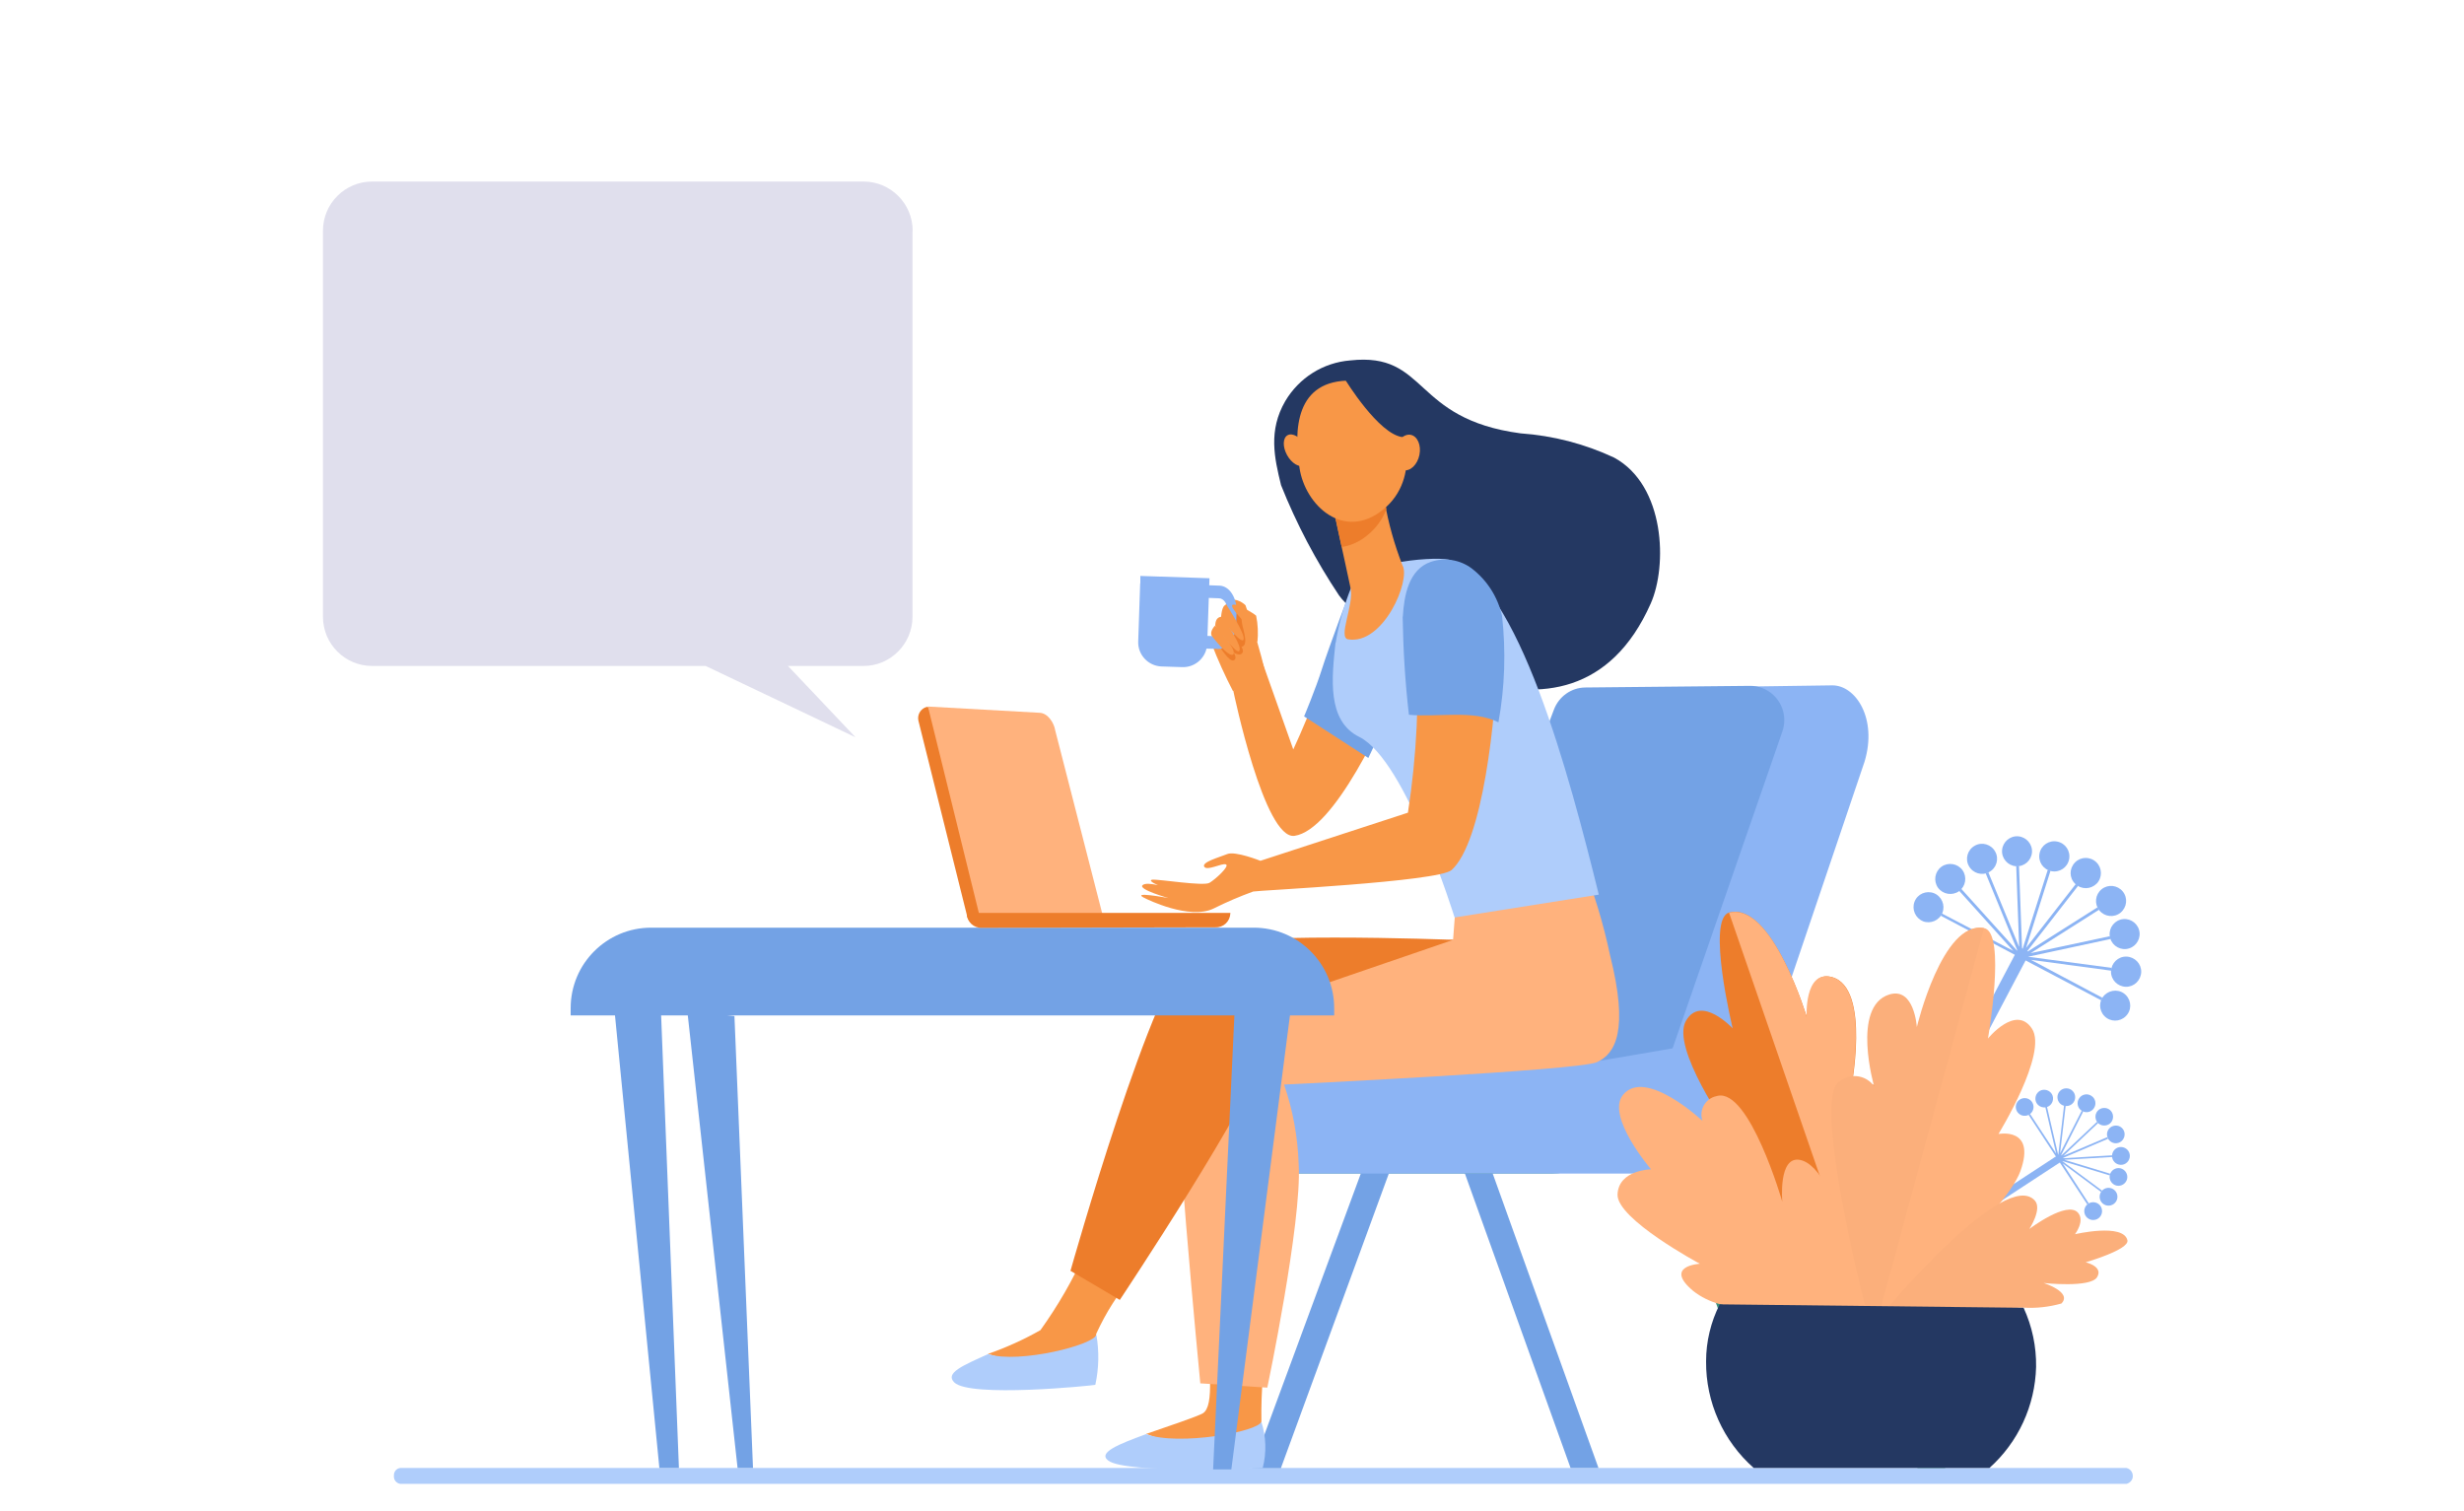 <?xml version="1.0" encoding="UTF-8"?>
<svg id="Layer_1" data-name="Layer 1" xmlns="http://www.w3.org/2000/svg" xmlns:xlink="http://www.w3.org/1999/xlink" viewBox="0 0 150 92">
  <defs>
    <clipPath id="clippath">
      <rect x="19.66" y="11.05" width="110.69" height="79.27" style="fill: none; stroke-width: 0px;"/>
    </clipPath>
  </defs>
  <g id="Group_868" data-name="Group 868">
    <g style="clip-path: url(#clippath);">
      <g id="Group_867" data-name="Group 867">
        <path id="Path_4799" data-name="Path 4799" d="M23.98,89.84c-.02-.24.15-.46.4-.48h105.07c.27.06.43.32.38.59-.04.19-.19.33-.38.38H24.38c-.24-.03-.42-.24-.4-.48" style="fill: #afcdfb; stroke-width: 0px;"/>
        <path id="Path_4800" data-name="Path 4800" d="M76.76,40.06l1.97,5.56c1.16-2.5,2.11-5.1,2.83-7.76,1.56.53,2.98,1.38,4.2,2.49-1.59,3.86-4.58,10.18-6.95,10.53-1.84.27-3.72-8.78-3.72-8.78l1.68-2.03Z" style="fill: #f89747; stroke-width: 0px;"/>
        <path id="Path_4801" data-name="Path 4801" d="M75.83,36.85c-.23-.24-.79-.5-1.07-.25s-.17.67-.33.88c-.17.25-.31.52-.4.81-.03.08-.21.72-.27.9.38.99.82,1.96,1.31,2.9l1.99-1.02c-.34-1.43-.75-2.84-1.24-4.23" style="fill: #f89747; stroke-width: 0px;"/>
        <path id="Path_4802" data-name="Path 4802" d="M82.26,35.78s-1.41,3.75-1.78,4.93-1.09,2.9-1.09,2.9l3.91,2.53,2.76-5.86-3.81-4.51Z" style="fill: #73a2e5; stroke-width: 0px;"/>
        <path id="Path_4803" data-name="Path 4803" d="M75.57,37.3v.11c0,.31.04.62.13.92.09.35.18.81.02.97-.26.26-.44-.33-.44-.33,0,0,.48.51.37.74-.14.3-.56,0-.56,0,0,0,.28.4,0,.49s-.85-.86-.85-.86l-.33-.48,1.38-1.67.29.09Z" style="fill: #ed7d2b; stroke-width: 0px;"/>
        <path id="Path_4804" data-name="Path 4804" d="M74.1,39.5l-.82-.02.21-.77.64.02c.3,0,.56-.33.57-.75l.03-.77c.01-.43-.22-.78-.52-.79l-.82-.03.03-.77.82.03c.6.02,1.06.73,1.04,1.58l-.03.77c-.03.85-.54,1.53-1.14,1.51" style="fill: #8cb4f4; stroke-width: 0px;"/>
        <path id="Path_4805" data-name="Path 4805" d="M69.41,35.51l-.12,3.54c-.03.81.61,1.49,1.42,1.52l1.26.04c.81.03,1.49-.61,1.52-1.42l.14-3.99-4.21-.14v.45Z" style="fill: #8cb4f4; stroke-width: 0px;"/>
        <path id="Path_4806" data-name="Path 4806" d="M74.67,36.83s1.18,1.8,1.03,2.11-1.37-1.3-1.37-1.3c0,0,.03-.88.34-.81" style="fill: #f89747; stroke-width: 0px;"/>
        <path id="Path_4807" data-name="Path 4807" d="M73.99,38.11s1.23,1.68,1.43,1.53c.33-.23-1.03-2.09-1.03-2.09,0,0-.41-.07-.41.56" style="fill: #f89747; stroke-width: 0px;"/>
        <path id="Path_4808" data-name="Path 4808" d="M73.77,38.71s1.05,1.39,1.31,1.12-1.11-1.75-1.11-1.75c0,0-.36.36-.2.63" style="fill: #f89747; stroke-width: 0px;"/>
        <path id="Path_4809" data-name="Path 4809" d="M76.55,39.08c.05-.53.03-1.07-.08-1.6-.16-.16-1.29-.82-1.45-.65s.95,1.26.95,1.26l.57.99Z" style="fill: #f89747; stroke-width: 0px;"/>
        <path id="Path_4810" data-name="Path 4810" d="M97.31,89.36l-7.88-21.93-1.49.56,7.67,21.37h1.7Z" style="fill: #73a2e5; stroke-width: 0px;"/>
        <path id="Path_4811" data-name="Path 4811" d="M73.11,63.82h21.43c1.84,0,3.32,1.49,3.32,3.32v.97c0,1.84-1.49,3.32-3.32,3.32h-21.43c-1.84,0-3.32-1.49-3.33-3.32h0v-.97c0-1.84,1.49-3.32,3.33-3.32" style="fill: #3c8f7c; stroke-width: 0px;"/>
        <path id="Path_4812" data-name="Path 4812" d="M109.72,89.25l-7.89-21.95-1.49.56,7.69,21.38h1.69Z" style="fill: #3c8f7c; stroke-width: 0px;"/>
        <path id="Path_4813" data-name="Path 4813" d="M77.98,89.36l7.71-21.04-1.49-.56-7.98,21.61h1.77Z" style="fill: #73a2e5; stroke-width: 0px;"/>
        <path id="Path_4814" data-name="Path 4814" d="M89.69,64.46h2.96l7.73-21.27c.29-.8,1.05-1.33,1.9-1.34l9.26-.13c1.43-.01,2.76,2.02,1.97,4.64l-5.91,17.46h0l-1.63,5.24-17.36.18,1.08-4.76Z" style="fill: #8cb4f4; stroke-width: 0px;"/>
        <path id="Path_4815" data-name="Path 4815" d="M86.47,64.66l15.07-.03,6.96-20.09c.39-1.09-.18-2.28-1.26-2.67-.22-.08-.46-.12-.69-.12l-10.05.1c-.85.01-1.6.55-1.9,1.34l-8.12,21.47Z" style="fill: #73a2e5; stroke-width: 0px;"/>
        <path id="Path_4816" data-name="Path 4816" d="M79.43,63.83s10.22,2.02,13.02,1.57c3.58-.58,9.36-1.58,9.36-1.58,1.98,0,4.29,1.49,4.29,3.33v.97c-.08,1.91-1.68,3.39-3.58,3.32h-23.09c-1.91.07-3.51-1.42-3.58-3.32v-.97c.07-1.91,1.68-3.39,3.58-3.33" style="fill: #8cb4f4; stroke-width: 0px;"/>
        <path id="Path_4817" data-name="Path 4817" d="M77.28,80.81c-.36,1.9-.52,3.83-.49,5.76-.01.24-.07.48-.16.7-2.43,1.34-4.87.77-6.86.02,1.37-.47,3.19-1.09,3.46-1.26.72-.46.36-2.83.24-5.83.98,1.07,2.42.13,3.81.61" style="fill: #f89747; stroke-width: 0px;"/>
        <path id="Path_4818" data-name="Path 4818" d="M76.78,86.53c.3.91.33,1.9.09,2.83-.22.03-8.29.36-9.39-.44-.68-.49.6-1,2.29-1.62,1.98.74,6.9-.16,7.01-.76" style="fill: #afcdfb; stroke-width: 0px;"/>
        <path id="Path_4819" data-name="Path 4819" d="M88.64,54.81l-.18,2.38s-16.65,2.32-16.92,5.37,1.53,21.65,1.53,21.65l4.08.26s2.11-10.07,1.91-13.56c-.05-1.67-.35-3.32-.89-4.89,0,0,17.9-.85,19.04-1.36s1.95-1.94.81-6.49c-.41-1.95-.99-3.87-1.74-5.71l-7.65,2.36Z" style="fill: #ffb27d; stroke-width: 0px;"/>
        <path id="Path_4820" data-name="Path 4820" d="M77.98,29.51c-.4-1.64-.78-3.29.26-5.09.84-1.42,2.31-2.35,3.96-2.48,4.75-.52,3.73,3.56,10.37,4.44,1.98.14,3.91.64,5.7,1.48,3.11,1.7,3.24,6.59,2.22,8.88-4.86,10.96-17.44,1.65-18.97-.49-1.41-2.11-2.6-4.37-3.54-6.73" style="fill: #243862; stroke-width: 0px;"/>
        <path id="Path_4821" data-name="Path 4821" d="M81.31,39.14c.19-1.16.51-2.3.95-3.39.17-1.43,4.77-1.91,5.95-1.68,4.21,1.33,7.32,13.12,9.12,20.39l-8.78,1.39s-2.95-9.58-5.8-10.99c-1.99-.98-1.67-3.62-1.45-5.73" style="fill: #afcdfb; stroke-width: 0px;"/>
        <path id="Path_4822" data-name="Path 4822" d="M84.24,30.25s.02.1.05.26c.23,1.34.6,2.65,1.09,3.91.51.88-1.15,4.85-3.31,4.5-.64-.1.37-2.13.15-3.11-.12-.56-.49-2.29-.8-3.68-.23-1.07-.42-1.95-.42-1.95l3.24.07Z" style="fill: #f89747; stroke-width: 0px;"/>
        <path id="Path_4823" data-name="Path 4823" d="M84.3,30.51c-.03-.17-.05-.26-.05-.26l-3.24-.07s.19.88.42,1.95l.25,1.17c.57-.09,1.11-.34,1.55-.71.53-.42.93-.97,1.17-1.6-.04-.19-.07-.35-.1-.47" style="fill: #ed7d2b; stroke-width: 0px;"/>
        <path id="Path_4824" data-name="Path 4824" d="M82.3,23.16c.89.16,1.69.62,2.28,1.31.96,1.14,1.99,4.65-.39,6.56s-4.73-.25-5.08-2.54-.28-5.4,3.19-5.32" style="fill: #f89747; stroke-width: 0px;"/>
        <path id="Path_4825" data-name="Path 4825" d="M78.35,27.7c.28.51.76.79,1.06.63s.32-.7.04-1.21-.76-.79-1.06-.63-.32.7-.04,1.21" style="fill: #f89747; stroke-width: 0px;"/>
        <path id="Path_4826" data-name="Path 4826" d="M81.89,23.11s2.04,3.34,3.5,3.5,1.65,1.93,1.65,1.93c0,0-.52-4.09-1.97-4.88-.99-.48-2.09-.67-3.19-.55" style="fill: #243862; stroke-width: 0px;"/>
        <path id="Path_4827" data-name="Path 4827" d="M84.92,27.4c-.12.59.12,1.14.53,1.22s.84-.34.96-.93-.12-1.14-.53-1.22-.84.34-.96.93" style="fill: #f89747; stroke-width: 0px;"/>
        <path id="Path_4828" data-name="Path 4828" d="M86.21,38.94c.21,3.52.04,7.05-.5,10.53l-8.98,2.93s-1.53-.61-2.02-.41-1.57.49-1.4.77,1.08-.24,1.32-.14-.63.9-1,1.12-3.07-.23-3.48-.19c-.22.02,0,.19.34.33-.39-.08-.79-.13-.93,0-.31.26,1.58.79,1.58.79,0,0-2.5-.47-1.37.04,0,0,2.64,1.32,4.12.59.78-.39,1.58-.73,2.4-1.03.15-.06,11.28-.59,12.08-1.31,1.89-1.71,2.7-9.16,2.82-13.46-1.6-.53-3.3-.72-4.98-.56" style="fill: #f89747; stroke-width: 0px;"/>
        <path id="Path_4829" data-name="Path 4829" d="M85.4,37.54c.07-1.27.36-2.89,1.71-3.34.84-.28,1.77-.13,2.48.4.94.72,1.59,1.74,1.85,2.89.24,2.16.17,4.34-.22,6.48-1.53-.78-3.69-.29-5.45-.46-.23-1.98-.35-3.98-.38-5.97" style="fill: #73a2e5; stroke-width: 0px;"/>
        <path id="Path_4830" data-name="Path 4830" d="M68.93,77.72c-.88,1.04-1.61,2.2-2.18,3.44-.05.1-.08.7-.13.81-2.21,1.46-4.56,1.05-6.48.45,1.11-.39,2.18-.87,3.2-1.45,1.06-1.48,1.97-3.05,2.71-4.71.77.78,1.78,1.29,2.87,1.46" style="fill: #f89747; stroke-width: 0px;"/>
        <path id="Path_4831" data-name="Path 4831" d="M66.74,81.24c.18,1.01.16,2.05-.06,3.06-.21.05-7.64.8-8.59-.15-.57-.57.51-1.02,2.06-1.72,1.92.6,6.52-.58,6.59-1.19" style="fill: #afcdfb; stroke-width: 0px;"/>
        <path id="Path_4832" data-name="Path 4832" d="M65.15,77.35l3.02,1.78s8.24-12.38,8.89-15.23c.41-1.6,1.45-2.96,2.89-3.77l8.52-2.92s-14-.55-15.84.55c-2.34,1.41-7.46,19.59-7.46,19.59" style="fill: #ed7d2b; stroke-width: 0px;"/>
        <path id="Path_4833" data-name="Path 4833" d="M116.73,89.36l-7.75-21.99,1.49-.57,7.95,22.56h-1.69Z" style="fill: #3c8f7c; stroke-width: 0px;"/>
        <path id="Path_4834" data-name="Path 4834" d="M124.98,66.81c.03.3-.18.57-.47.6-.3.03-.57-.18-.6-.47-.03-.3.18-.57.47-.6.3-.03.57.18.6.47" style="fill: #8cb4f4; stroke-width: 0px;"/>
        <path id="Path_4835" data-name="Path 4835" d="M124.17,67.17c.11.16.32.21.48.1.16-.11.21-.32.1-.48-.07-.11-.2-.17-.33-.16-.19.02-.33.2-.31.39,0,.05.03.11.05.15" style="fill: #8cb4f4; stroke-width: 0px;"/>
        <path id="Path_4836" data-name="Path 4836" d="M127.69,67.63c-.19.23-.16.57.06.76.23.19.57.16.76-.06.19-.23.16-.57-.06-.76-.23-.19-.57-.16-.76.06,0,0,0,0,0,0" style="fill: #8cb4f4; stroke-width: 0px;"/>
        <path id="Path_4837" data-name="Path 4837" d="M127.8,68.32c.15.13.37.11.49-.04.13-.15.11-.37-.04-.49-.07-.06-.16-.09-.25-.08-.19.02-.34.18-.32.38,0,.09.05.18.12.24" style="fill: #8cb4f4; stroke-width: 0px;"/>
        <path id="Path_4838" data-name="Path 4838" d="M125.25,66.79c0,.3.24.54.54.54s.54-.24.54-.54c0-.3-.24-.54-.54-.54-.3,0-.54.24-.54.54h0" style="fill: #8cb4f4; stroke-width: 0px;"/>
        <path id="Path_4839" data-name="Path 4839" d="M125.77,67.25c.19,0,.35-.15.35-.35s-.15-.35-.35-.35c-.19,0-.35.15-.35.35h0c0,.19.16.35.35.35" style="fill: #8cb4f4; stroke-width: 0px;"/>
        <path id="Path_4840" data-name="Path 4840" d="M122.84,67.73c.19.23.53.26.76.07.23-.19.26-.53.07-.76-.19-.23-.53-.26-.76-.07-.23.19-.26.53-.07.76,0,0,0,0,0,0" style="fill: #8cb4f4; stroke-width: 0px;"/>
        <path id="Path_4841" data-name="Path 4841" d="M123.05,67.69c.12.15.35.17.49.04.15-.12.17-.35.04-.49-.12-.15-.34-.17-.49-.04-.15.12-.17.34-.05.49,0,0,0,0,0,0" style="fill: #8cb4f4; stroke-width: 0px;"/>
        <path id="Path_4842" data-name="Path 4842" d="M126.94,73.97c-.13-.27-.03-.59.24-.73.27-.13.59-.03.73.24.13.27.03.59-.24.73h0c-.27.13-.59.03-.73-.24" style="fill: #8cb4f4; stroke-width: 0px;"/>
        <path id="Path_4843" data-name="Path 4843" d="M127.07,73.83c.11.16.32.21.49.1s.21-.32.1-.49c-.1-.15-.29-.2-.45-.12-.17.09-.24.3-.16.47,0,.01.01.03.02.04Z" style="fill: #8cb4f4; stroke-width: 0px;"/>
        <path id="Path_4844" data-name="Path 4844" d="M128.75,72.14c-.27-.12-.4-.44-.28-.71s.44-.4.71-.28c.27.12.4.44.28.71-.12.27-.44.4-.71.28,0,0,0,0,0,0" style="fill: #8cb4f4; stroke-width: 0px;"/>
        <path id="Path_4845" data-name="Path 4845" d="M128.57,71.8c.11.16.32.21.48.1.16-.11.21-.32.1-.48-.04-.06-.09-.1-.15-.13-.18-.08-.38,0-.46.18-.05.11-.04.23.03.33" style="fill: #8cb4f4; stroke-width: 0px;"/>
        <path id="Path_4846" data-name="Path 4846" d="M128.96,69.57c-.29.09-.59-.08-.67-.36-.09-.29.08-.59.36-.67.29-.09.59.08.67.36s-.08.59-.36.67h0" style="fill: #8cb4f4; stroke-width: 0px;"/>
        <path id="Path_4847" data-name="Path 4847" d="M129.02,69.26c.04-.08.05-.18.03-.27-.05-.19-.25-.29-.44-.24-.19.06-.29.25-.24.44.05.19.25.29.44.24.09-.03.16-.09.21-.17" style="fill: #8cb4f4; stroke-width: 0px;"/>
        <path id="Path_4848" data-name="Path 4848" d="M128.63,72.38c-.26-.15-.59-.06-.74.2s-.06.59.2.74c.26.15.59.06.74-.2.15-.26.06-.59-.2-.74,0,0,0,0,0,0" style="fill: #8cb4f4; stroke-width: 0px;"/>
        <path id="Path_4849" data-name="Path 4849" d="M128.36,73.13c.19-.05.3-.24.24-.43s-.24-.3-.43-.24c-.09.02-.16.08-.21.16-.1.17-.04.38.13.48.08.05.18.06.27.04" style="fill: #8cb4f4; stroke-width: 0px;"/>
        <path id="Path_4850" data-name="Path 4850" d="M127.47,67.46c-.16.25-.5.32-.75.15-.25-.16-.32-.5-.15-.75.16-.25.5-.32.75-.15.25.16.32.5.15.75,0,0,0,0,0,0" style="fill: #8cb4f4; stroke-width: 0px;"/>
        <path id="Path_4851" data-name="Path 4851" d="M126.78,67.55c.16.11.38.06.48-.1.11-.16.06-.38-.1-.48-.16-.11-.38-.06-.48.1-.08.12-.08.27,0,.38.03.04.06.07.1.1" style="fill: #8cb4f4; stroke-width: 0px;"/>
        <path id="Path_4852" data-name="Path 4852" d="M129.02,69.83c-.29.05-.49.33-.44.63.05.29.33.49.63.44.29-.05.49-.33.44-.63h0c-.05-.29-.33-.49-.63-.44" style="fill: #8cb4f4; stroke-width: 0px;"/>
        <path id="Path_4853" data-name="Path 4853" d="M129.07,70.72c.19-.03.32-.21.29-.4-.03-.19-.21-.32-.4-.29s-.32.21-.29.4c0,0,0,0,0,0,.03.19.21.32.4.28" style="fill: #8cb4f4; stroke-width: 0px;"/>
        <path id="Path_4854" data-name="Path 4854" d="M123.58,67.8l-.09.06,3.58,5.46.09-.06-1.59-2.44,2.34,1.74.06-.08-2.44-1.81,2.9.88.03-.1-2.79-.85,2.91-.17v-.1s-3.04.18-3.04.18l2.79-1.19-.04-.1-2.68,1.14,2.12-2-.07-.07-2.21,2.08,1.37-2.71-.09-.05-1.32,2.6.34-2.89h-.1s-.35,3-.35,3l-.69-2.96-.1.02.66,2.84-1.6-2.43Z" style="fill: #8cb4f4; stroke-width: 0px;"/>
        <rect id="Rectangle_568" data-name="Rectangle 568" x="112.98" y="73.92" width="13.68" height=".44" transform="translate(-21.04 77.75) rotate(-33.21)" style="fill: #8cb4f4; stroke-width: 0px;"/>
        <path id="Path_4855" data-name="Path 4855" d="M119.47,52.97c.29.41.2.98-.21,1.28-.41.29-.98.2-1.28-.21-.29-.41-.2-.98.21-1.28,0,0,0,0,0,0,.41-.29.98-.2,1.28.21" style="fill: #8cb4f4; stroke-width: 0px;"/>
        <path id="Path_4856" data-name="Path 4856" d="M118.57,54.16c.29.15.65.04.8-.25s.04-.65-.25-.8c-.2-.11-.44-.09-.63.04-.27.19-.33.56-.14.83.05.07.12.13.2.18" style="fill: #8cb4f4; stroke-width: 0px;"/>
        <path id="Path_4857" data-name="Path 4857" d="M124.16,51.95c-.1.5.22.98.72,1.08s.98-.22,1.08-.72c.1-.5-.22-.98-.72-1.08-.5-.1-.98.22-1.08.72h0" style="fill: #8cb4f4; stroke-width: 0px;"/>
        <path id="Path_4858" data-name="Path 4858" d="M124.88,52.89c.32.07.63-.14.7-.46.07-.32-.14-.63-.46-.7-.16-.03-.32,0-.45.09-.27.18-.34.55-.16.82.09.13.22.22.37.25" style="fill: #8cb4f4; stroke-width: 0px;"/>
        <path id="Path_4859" data-name="Path 4859" d="M119.86,52.72c.24.44.8.61,1.24.36.44-.24.61-.8.36-1.24-.24-.44-.8-.61-1.24-.36-.44.24-.61.8-.36,1.24h0" style="fill: #8cb4f4; stroke-width: 0px;"/>
        <path id="Path_4860" data-name="Path 4860" d="M121.02,52.97c.29-.16.39-.52.24-.81-.16-.29-.52-.39-.81-.24-.29.16-.39.52-.24.81,0,0,0,0,0,0,.16.29.52.39.8.23" style="fill: #8cb4f4; stroke-width: 0px;"/>
        <path id="Path_4861" data-name="Path 4861" d="M117.06,56.08c.47.18,1-.05,1.19-.52.18-.47-.05-1-.52-1.19-.47-.18-1,.05-1.18.52-.18.47.05,1,.52,1.19,0,0,0,0,0,0" style="fill: #8cb4f4; stroke-width: 0px;"/>
        <path id="Path_4862" data-name="Path 4862" d="M117.34,55.86c.31.12.65-.03.77-.34s-.03-.65-.34-.77c-.31-.12-.65.03-.77.34,0,0,0,0,0,0-.12.31.03.65.34.77" style="fill: #8cb4f4; stroke-width: 0px;"/>
        <path id="Path_4863" data-name="Path 4863" d="M128.25,61.97c-.42-.29-.53-.86-.24-1.27s.86-.52,1.27-.24c.42.29.53.86.24,1.27h0c-.29.42-.86.52-1.27.24" style="fill: #8cb4f4; stroke-width: 0px;"/>
        <path id="Path_4864" data-name="Path 4864" d="M128.32,61.65c.29.15.65.04.8-.25.15-.29.04-.65-.25-.8-.27-.14-.6-.06-.77.19-.18.27-.11.64.16.82.02.01.04.02.06.03" style="fill: #8cb4f4; stroke-width: 0px;"/>
        <path id="Path_4865" data-name="Path 4865" d="M129.43,57.77c-.5.05-.95-.32-1-.82s.32-.95.82-1,.95.32,1,.82-.32.95-.82,1h0" style="fill: #8cb4f4; stroke-width: 0px;"/>
        <path id="Path_4866" data-name="Path 4866" d="M128.88,57.42c.29.15.65.04.8-.25.15-.29.04-.65-.25-.8-.1-.06-.22-.08-.34-.07-.33.03-.56.33-.53.65.02.2.14.37.31.46Z" style="fill: #8cb4f4; stroke-width: 0px;"/>
        <path id="Path_4867" data-name="Path 4867" d="M127.63,53.79c-.35.36-.93.37-1.3.01s-.37-.93-.01-1.3c.35-.36.93-.37,1.3-.01.36.35.37.93.02,1.3,0,0,0,0,0,0" style="fill: #8cb4f4; stroke-width: 0px;"/>
        <path id="Path_4868" data-name="Path 4868" d="M127.46,53.28c0-.33-.27-.59-.6-.59-.33,0-.59.27-.59.6,0,.16.07.31.18.42.24.23.61.22.84-.01.11-.11.17-.26.17-.42" style="fill: #8cb4f4; stroke-width: 0px;"/>
        <path id="Path_4869" data-name="Path 4869" d="M129.45,58.23c-.51-.01-.92.39-.94.9-.01.51.39.92.9.94.51.01.92-.39.94-.9.01-.51-.39-.92-.9-.94h0" style="fill: #8cb4f4; stroke-width: 0px;"/>
        <path id="Path_4870" data-name="Path 4870" d="M129.65,59.55c.24-.23.25-.6.02-.84-.23-.24-.6-.25-.84-.02-.12.11-.18.26-.18.42,0,.33.26.6.58.6.16,0,.31-.06.42-.16" style="fill: #8cb4f4; stroke-width: 0px;"/>
        <path id="Path_4871" data-name="Path 4871" d="M123.7,51.89c-.04.5-.48.88-.98.84-.5-.04-.88-.48-.84-.98.04-.5.48-.88.98-.84.5.04.88.48.84.98h0" style="fill: #8cb4f4; stroke-width: 0px;"/>
        <path id="Path_4872" data-name="Path 4872" d="M122.75,52.6c.33.02.61-.22.64-.55.02-.33-.22-.61-.55-.64-.33-.02-.61.22-.64.55-.02.24.11.46.32.57.07.04.15.06.23.07" style="fill: #8cb4f4; stroke-width: 0px;"/>
        <path id="Path_4873" data-name="Path 4873" d="M127.94,54.13c-.39.32-.46.89-.14,1.29.32.39.89.46,1.29.14.39-.32.46-.89.14-1.29,0,0,0,0,0,0-.32-.39-.89-.46-1.29-.14" style="fill: #8cb4f4; stroke-width: 0px;"/>
        <path id="Path_4874" data-name="Path 4874" d="M128.73,55.4c.26-.2.3-.58.09-.83s-.58-.3-.83-.09-.3.58-.09.83c0,0,0,0,0,0,.21.25.58.29.83.09" style="fill: #8cb4f4; stroke-width: 0px;"/>
        <path id="Path_4875" data-name="Path 4875" d="M118.22,55.59l-.08.15,9.77,5.15.08-.15-4.35-2.31,4.89.66.02-.17-5.09-.68,5.02-1.08-.04-.17-4.82,1.03,4.16-2.64-.09-.15-4.34,2.75,3.16-4.06-.14-.11-3.03,3.89,1.49-4.7-.17-.05-1.56,4.9-.19-5.14h-.17s.18,4.94.18,4.94l-1.88-4.56-.16.07,1.95,4.75-3.44-3.81-.13.12,3.3,3.66-4.36-2.28Z" style="fill: #8cb4f4; stroke-width: 0px;"/>
        <rect id="Rectangle_569" data-name="Rectangle 569" x="106.27" y="67.69" width="23.16" height=".74" transform="translate(2.67 140.56) rotate(-62.2)" style="fill: #8cb4f4; stroke-width: 0px;"/>
        <path id="Path_4876" data-name="Path 4876" d="M113.74,80.34s-8.63-6.41-9.81-9.17,1.26-2.45,1.26-2.45c0,0-3.48-4.94-2.56-6.57s2.85.45,2.85.45c0,0-1.62-6.68-.21-7.05,2.62-.69,4.77,6.5,4.77,6.5,0,0-.19-2.99,1.45-2.58,2.47.61,1.16,7.03,1.16,7.03,0,0,.79-1.14,2.14-.06,2.43,1.95-1.04,13.9-1.04,13.9" style="fill: #ed7d2b; stroke-width: 0px;"/>
        <path id="Path_4877" data-name="Path 4877" d="M115.14,66.61c-.7-.64-1.76-.69-2.51-.11,0,0,1.31-6.43-1.16-7.03-1.64-.4-1.49,2.43-1.49,2.43,0,0-2.1-7.03-4.72-6.34l8.54,24.77c.38-1.55,3.61-11.89,1.34-13.71" style="fill: #ffb27d; stroke-width: 0px;"/>
        <path id="Path_4878" data-name="Path 4878" d="M113.73,80.12s-5.88.11-9.03-.73c-.59-.16-1.15-.43-1.63-.81-1.82-1.53.41-1.65.41-1.65,0,0-5.07-2.72-5.01-4.22s2.04-1.53,2.04-1.53c0,0-2.78-3.24-1.7-4.54,1.37-1.66,4.83,1.59,4.83,1.59-.21-.6.11-1.26.72-1.47.06-.02.13-.04.19-.05,1.95-.47,3.95,6.44,3.95,6.44,0,0-.26-2.82,1.09-2.54,2.41.49,4.15,9.51,4.15,9.51" style="fill: #ffb27d; stroke-width: 0px;"/>
        <path id="Path_4879" data-name="Path 4879" d="M114.19,80.68s7.85-6.7,8.81-9.4-1.34-2.25-1.34-2.25c0,0,3.02-4.91,2.04-6.41s-2.68.6-2.68.6c0,0,1.13-6.45-.23-6.72-2.53-.5-4.14,6.47-4.14,6.47,0,0,0-2.85-1.53-2.37-2.31.73-.68,6.76-.68,6.76,0,0-.85-2.26-2.08-1.14-2.2,2,1.84,14.46,1.84,14.46" style="fill: #ffb27d; stroke-width: 0px;"/>
        <path id="Path_4880" data-name="Path 4880" d="M111.97,65.84c.62-.51,1.53-.43,2.05.19.03.03.05.06.07.1,0,0-1.4-4.86.92-5.59,1.53-.48,1.68,1.98,1.68,1.98,0,0,1.56-6.52,4.09-6.02l-6.75,24.82c-.46-1.45-3.75-14.47-2.06-15.48" style="fill: #fbaf7b; stroke-width: 0px;"/>
        <path id="Path_4881" data-name="Path 4881" d="M114.88,79.65s5.17.08,8.3-.05c.78.05,1.56-.04,2.31-.25.69-.69-1.08-1.25-1.08-1.25,0,0,2.84.31,3.25-.35s-.69-.91-.69-.91c0,0,2.67-.77,2.54-1.34-.24-1.06-3.19-.37-3.19-.37,0,0,.62-.81.18-1.31-.67-.75-2.96.99-2.96.99,0,0,.79-1.2.34-1.72-1.78-2.03-9,6.56-9,6.56" style="fill: #fbaf7b; stroke-width: 0px;"/>
        <path id="Path_4882" data-name="Path 4882" d="M121.11,89.36h-14.35c-1.86-1.64-2.92-4.01-2.9-6.49,0-1.21.29-2.4.83-3.47l18.5.21c.52,1.13.78,2.36.76,3.6-.06,2.36-1.09,4.59-2.85,6.16" style="fill: #243862; stroke-width: 0px;"/>
        <path id="Path_4883" data-name="Path 4883" d="M44.71,61.85l1.13,27.51h-.94l-3.06-27.83,2.86.32Z" style="fill: #73a2e5; stroke-width: 0px;"/>
        <path id="Path_4884" data-name="Path 4884" d="M34.74,61.81h46.48v-.44c0-2.71-2.19-4.9-4.9-4.9h-36.68c-2.71,0-4.9,2.19-4.9,4.9v.44Z" style="fill: #73a2e5; stroke-width: 0px;"/>
        <path id="Path_4885" data-name="Path 4885" d="M75.15,61.73l-1.3,27.72h1.11l3.62-28.04-3.43.32Z" style="fill: #73a2e5; stroke-width: 0px;"/>
        <path id="Path_4886" data-name="Path 4886" d="M40.24,61.64l1.09,27.72h-1.19l-2.75-28.04,2.86.32Z" style="fill: #73a2e5; stroke-width: 0px;"/>
        <path id="Path_4887" data-name="Path 4887" d="M59.46,56.27s.08,0,.11-.01c.35-.11.56-.47.48-.83,0,0-3.14-12-3.34-12.07-.06-.02-.22-.33-.22-.33-.03,0-.07,0-.1.01-.35.11-.56.47-.48.83l2.95,11.83c.03.31.28.56.59.58" style="fill: #ed7d2b; stroke-width: 0px;"/>
        <path id="Path_4888" data-name="Path 4888" d="M64.23,44.43l2.94,11.45-7.48.1-3.2-12.97,6.8.38c.51.02.87.63.94,1.03" style="fill: #ffb27d; stroke-width: 0px;"/>
        <path id="Path_4889" data-name="Path 4889" d="M74.9,55.57v.03c-.02.49-.42.87-.91.85l-14.22.03c-.49.02-.9-.36-.91-.85v-.06h16.05Z" style="fill: #ed7d2b; stroke-width: 0px;"/>
        <path id="Path_4890" data-name="Path 4890" d="M55.55,14.05v23.49c0,1.66-1.34,3-2.99,3,0,0,0,0,0,0h-4.59l4.11,4.34-9.12-4.34h-20.3c-1.66,0-3-1.34-3-3,0,0,0,0,0,0V14.05c0-1.66,1.34-3,3-3h0s29.9,0,29.9,0c1.66,0,3,1.34,3,3" style="fill: #e0dfed; stroke-width: 0px;"/>
      </g>
    </g>
  </g>
</svg>